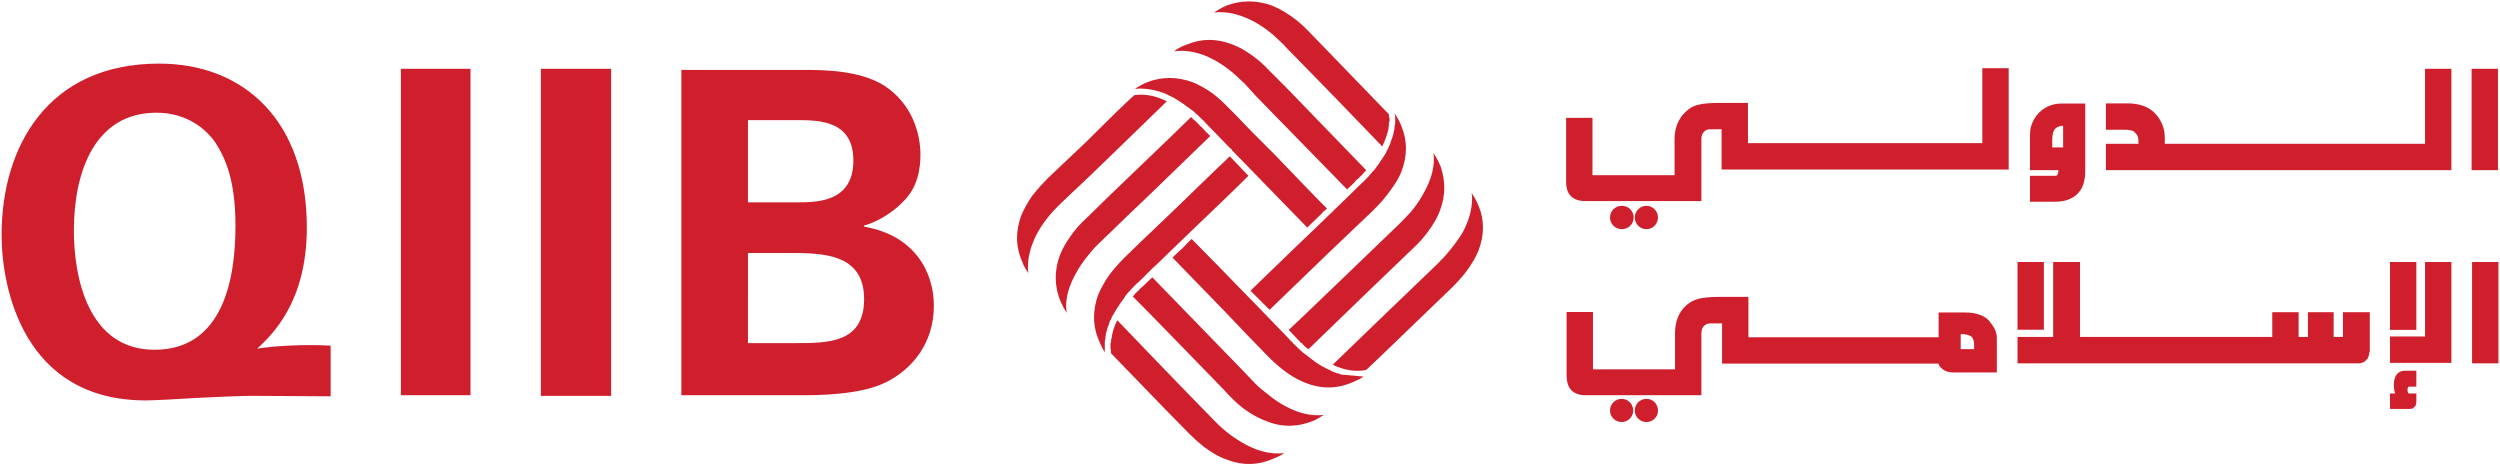 <svg version="1.2" xmlns="http://www.w3.org/2000/svg" viewBox="0 0 1584 294" width="1584" height="294">
	<title>9253051f-5a0f-48ef-99f0-711fc9b1ba9d-1-pdf-svg</title>
	<defs>
		<clipPath clipPathUnits="userSpaceOnUse" id="cp1">
			<path d="m-2218.91-5018.28h3897.82v5519.78h-3897.82z"/>
		</clipPath>
	</defs>
	<style>
		.s0 { fill: #cf1f2d } 
	</style>
	<g id="Clip-Path: Page 1" clip-path="url(#cp1)">
		<g id="Page 1">
			<path id="Path 13" class="s0" d="m879.7 93.7q-1 1.7-1.6 3.3l-1.3 2q-2.7 4.3-5.9 8.5l-1.3 1.3c-3.3 4.3-6.3 6.6-6.3 6.9 0-0.3-8.5 8.2-8.5 8.2l-8.8 8.5-1.3 1.3c0 0-4.9 4.6-9.2 8.9l-6.5 6.2c-4.3 3.9-30.5 29.5-36.7 35.4 2 2 10.2 10.2 12.1 12.1 2.3-2.3 37-35.7 37-35.7l15.4-14.7 12.1-11.5 2.6-2.6q5.3-5.3 9.2-10.8c2.9-4 5.6-7.9 7.2-12.2q2.9-7.5 2.9-14.7 0-6.9-2.6-13.5c-1.3-3.6-2.9-6.2-4.6-8.8q0.4 1.6 0.4 2.9 0 0.7 0 1 0 0.7 0 1 0 0.7 0 1 0 1-0.4 2.3 0 0.3 0 0.6 0 1.7-0.6 3 0 0.3 0 0.6-0.3 1.4-0.7 2.3 0 0.7-0.3 1-0.3 1-0.7 2-0.3 0.6-0.3 1.3-0.6 1-1 2-0.3 0.6-0.3 0.9zm8.2 46.9l-8.8 8.5c0 0-59.9 57.7-62.6 60q0.7 0.7 1.4 1.3l4.9 5.3q0 0 0.3 0 0 0.3 0.3 0.3 0 0.3 0.3 0.7 0.4 0.3 0.7 0.6 0.3 0 0.3 0 0.4 0.3 0.7 0.7 0 0 0 0.3 0.6 0.3 1 0.7v0.3q0.6 0.3 1.3 1 0.6 0.3 1.3 1c2.3-2.3 37-35.8 37-35.8l15-14.4 10.2-9.8 4.5-4.3q5.6-5.2 9.5-10.8 4.6-6.2 6.9-12.1 3-7.6 3-15.1 0-6.6-2.3-13.5c-1.3-3.2-3-6.2-4.6-8.5q0.3 2 0.3 4 0 9.8-6.2 20.9-3.3 6.3-8.2 12.2c-3.6 3.9-6.2 6.5-6.2 6.5zm49.1-9.8c-1.3-3.3-3-6.2-4.6-8.5q0.3 1.6 0.3 3.6 0 10.1-5.9 21.3-3.6 5.9-8.5 11.8c-3.2 4.2-6.2 6.5-6.2 6.9l-8.5 8.2-25.2 24.2c0 0-26.5 25.6-34 32.8 7.5 3.6 14.7 4.6 21.2 3.3 1-0.7 30.8-29.5 30.8-29.5l23.9-23q5.2-5.2 9.2-10.5 4.5-6.2 7.2-12.4 2.9-7.6 2.9-14.8 0-6.9-2.6-13.4zm-232.7 70.5q0.6-1.4 1.3-2.3l1.3-2.3q2.6-4.3 5.9-8.6v-0.3l1-1.3c2.3-2.6 4.2-4.6 5.5-5.9q0.4-0.3 0.7-0.7 0.3-0.3 0.7-0.6c0 0.3 8.1-7.9 8.1-7.9l1.3-1.3c2.3-2 6.3-5.9 7.9-7.5l17.3-16.7c5.9-5.6 30.2-28.9 35.7-34.5-1.9-1.9-9.8-10.4-11.8-12.4-1.9 2-6.8 6.5-6.8 6.5l-30.5 29.5-19.3 18.4-10.1 9.8q-5.6 5.6-9.8 11.2-4.3 6.2-6.9 12.4-2.6 7.2-2.6 14.1 0 7.9 3.2 15.1c1 2.6 2.3 5.2 3.6 7.2q0-1.9 0-3.9v-0.3q0-1 0-2 0-0.3 0-0.3 0-1 0.4-2 0-0.3 0-0.7 0-0.9 0.3-1.9 0-0.4 0-0.7 0.3-1 0.6-1.9 0 0 0-0.4 0.4-1 0.7-2.3 0-0.3 0.3-0.3 0.4-1.3 0.7-2.3 0 0 0-0.3 0.6-1 1.3-2.3 0 0 0-0.3zm-8.2-46.9l8.2-7.9 10.1-9.8 15.1-14.4c0 0 30.4-29.5 37.3-36.1-1-1-2.3-2.3-3.3-3.3q-0.3-0.3-0.3-0.3c-1-1.3-2-2.3-2.6-2.6q-0.7-0.7-0.7-0.7 0 0 0-0.3 0 0-0.3 0 0 0 0-0.3-0.3 0-0.3-0.4 0 0-0.4 0 0-0.3-0.3-0.3 0-0.3-0.3-0.3 0-0.3-0.3-0.7-0.4 0-0.4 0-0.3-0.3-0.6-0.6-0.3-0.4-0.3-0.4-0.4-0.3-1-0.6 0-0.3 0-0.3-0.7-0.4-1-1c-2 1.9-12.1 11.8-12.1 11.8l-24.9 23.9-15.4 14.8-14 13.7q-5.9 5.3-9.9 11.2-4.5 6.2-6.8 12.1-2.7 7.2-2.7 14.4 0 7.6 3 14.8c1.3 2.9 2.6 5.2 3.9 7.5 0-1.3-0.3-2.6-0.3-4.3q0-9.5 5.9-20.3 3.3-6.2 8.2-12.1c3.6-4.6 6.5-7.2 6.5-7.2zm-24.2-25.3l8.2-7.8 10.1-9.5c0 0 45.8-44.3 49.1-47.6q-10.8-5.4-20.6-3.9c-1 0.7-11.5 10.8-11.5 10.8l-18.9 18.7-24.6 23.3-4.6 4.9q-2.9 3.3-5.2 6.2-4.3 6.3-6.9 12.5-2.6 7.2-2.6 14.1 0 7.5 3.3 15.1c1 2.9 2.6 5.2 3.9 7.2q-0.3-2-0.3-4 0-9.8 5.5-20.6 3.3-6.2 8.2-12.1c3.6-4.3 6.6-6.9 6.9-7.3zm117.8 152.8q-6.2-3.3-12.1-7.9c-4.9-3.9-7.9-7.2-7.9-7.2l-17.3-17.7c0 0-41.2-42.6-44.5-46.2q-3 5.9-3.6 11.5-0.3 0.6-0.3 0.9 0 0.7 0 1-0.4 1-0.4 2 0 0.3 0 0.7 0 0.6 0 1.6 0.4 1.6 0.4 3.3c0.9 1 33.3 34.4 33.3 34.4l16.1 16.4q4.6 4.6 9.1 8.2l2.7 1.9c4.2 3 8.5 5.3 12.7 6.6 10.2 3.9 20.3 3.3 30.1-1.3q3.3-1.3 5.6-3-11.5 1.3-23.9-5.2z"/>
			<path id="Path 14" fill-rule="evenodd" class="s0" d="m849.3 237.3l14.7 1.3q-2.6 1.7-5.6 3c-9.8 4.6-19.9 5.2-30.4 1.3q-6.2-2.3-12.4-6.6-5.9-4.2-11.8-10.1l-13.4-13.8-14.4-15.1c0 0-30.8-31.8-33.1-34.1 1-0.9 3.6-3.6 6.6-6.2l0.6-0.6c2-2.3 4.3-4.3 4.9-5 5.6 5.6 26.5 26.9 32.1 32.8 0.4 0.4 1.3 1.3 1.3 1.3 0 0 18 18.4 22.9 23.6 0.4 0.5 1.1 1.1 1.3 1.3l7.5 7.9q0 0 1.4 1.3c1.3 1.3 3.2 3.3 6.5 5.6q0.7 0.6 1.3 1 4.3 3.6 8.5 5.9 1.3 0.6 2.3 1.3 1.3 0.6 3 1.3 0.3 0.3 0.3 0.3 1.3 0.7 2.6 1 0.3 0 0.3 0.3 1.7 0.4 3 0.7 0 0 0 0.3zm-10.5 25.6q-2.6 1.6-5.6 3.3c-9.8 4.2-19.9 4.9-30.1 0.9q-6.5-2.3-12.7-6.5c-4-2.6-7.9-6.2-11.8-10.2l-3-3.3c0 0-55.6-57.3-57.9-59.3q0.7-0.6 1-1 0-0.3 0.3-0.3 0.3-0.6 0.7-1 0.3 0 0.3 0 0.3-0.6 0.7-1 0 0 0.3 0 0.3-0.3 0.6-0.6 0-0.3 0-0.3 0.4-0.4 0.7-0.4 0-0.3 0-0.3 0.3 0 0.3-0.3 0 0 0.3 0v-0.4q0.4 0 0.4 0l0.3-0.3c1-1 4.9-4.6 6.5-6.2 2.3 2.3 57.3 59 57.3 59l7.5 7.9c0 0 3 3.2 7.9 6.8q5.9 5 12.1 8.2 12.4 6.6 23.9 5.3zm-69.7-255c2.3-1.3 4.9-3 7.8-4.3 9.5-3.6 19.4-3.6 29.2 0 7.8 3.3 15.7 8.5 23.2 16.4 0 0 49.8 51.5 50.7 52.4 0 0.5 0 1.2 0 1.7q0.4 0.3 0.4 1 0 0.9 0 1.6 0 0.3-0.4 1 0 1 0 1.9-0.3 1-0.3 2 0 0.3 0 0.3-1.3 5.3-3.9 10.9c-6.9-7.2-30.1-31.2-30.1-31.2l-24.6-25.2c0 0-8.2-8.2-7.8-8.2-0.4 0-3-3-7.2-6.6q-5.9-4.9-12.1-8.2-13.1-6.8-24.9-5.5zm-50 48.4q0 0.1-0.1 0.1 0 0-0.3 0 0.2 0 0.4-0.1zm7.8-4.2c9.1-3.6 19-3.6 28.8 0q6.2 2.6 12.4 6.9 5.6 4.3 10.8 9.8l4.3 4.3 9.8 10.2 14.7 14.7c0 0 30.4 31.8 33.1 34.1-0.7 0.7-1.7 1.6-3 2.6v0.3c-3.3 3-8.2 7.9-9.5 9.2-2.6-2.6-47.8-49.1-47.8-49.1v-0.4l-1.3-1-8.5-8.8c0 0-8.2-8.2-7.8-8.2-0.4 0-3-3-7.2-6.6q-0.7-0.6-1.3-0.9-4.3-3.3-8.5-5.9l-2.3-1.4q-1.7-0.9-3.3-1.6-1.3-0.6-2.6-1.3-0.4 0-0.7 0 0 0-0.3-0.3-9.3-3.2-17.6-2.4c1.9-1.3 4.5-2.9 7.8-4.2zm19 11.2l-2.3-1.3q0.9 0.6 2.3 1.3zm-2-30.8c2.3-1.7 4.9-3.3 8.2-4.3 9.1-3.9 19-3.9 28.8 0q6.2 2.3 12.4 6.9 5.6 3.9 10.8 9.5l10.5 10.5c0 0 49.1 50.8 51 52.7-2.6 3.3-4.9 5-4.9 5.3q0 0-0.3 0.3h-0.3q-0.7 0.7-1.7 1.7v0.3c-1.6 1.6-3.9 3.6-4.9 4.6-6.2-6.3-57.6-59-57.6-59l-7.8-8.6c-0.4 0-3-2.9-7.2-6.5q-5.9-4.9-12.1-8.2c-8.5-4.6-17.1-6.2-24.9-5.2zm-534.4 218.6c-12.8 0-37.7-0.3-51.1-0.3-5.2 0-19.3 0.6-33.4 1.3-14.1 0.9-27.8 1.6-32.7 1.6-77.6 0-91.3-71.5-91.3-104.9 0-56 29.4-108.5 99.8-108.5 53.7 0 93.6 36.1 93.6 103.9 0 46.9-21.6 67.5-31.4 76.7 9.5-1.6 28.8-2.9 46.5-1.9zm-111.6-29.5c43.5 0 51.3-45 51.3-78.4 0-29.2-6.5-43.2-12.7-52.8-5.3-7.8-17.4-19-37.3-19-39 0-52.4 37.1-52.4 74.8 0 29.1 8.8 75.4 51.1 75.4zm156.1-178h44.1v206.8h-44.1zm88.7 0h44.5v207.2h-44.5zm468.9 165.8l-0.3-0.3zm68.7-133.8q0 0.4 0 0.7 0-0.7 0-1.3 0 0.3 0 0.6zm0 1q0 0 0-0.3 0 0.3 0 0.3z"/>
			<path id="Path 15" fill-rule="evenodd" class="s0" d="m431.7 44.3h77.2c12.1 0 35.4 0 51.1 9.8 18.9 12.1 23.2 32.1 23.2 43.9 0 7.9-1.3 21.3-12.1 30.8-1.3 1.7-11.5 10.8-23.6 14.1v0.7c31.8 5.5 44.2 28.5 44.2 50.1 0 24.3-14.4 40.7-30.4 48.5-16.1 8.2-44.2 8.2-52.4 8.2h-77.2zm42.2 83.9h31.1c12.4 0 35.7 0 35.7-26.5 0-25.6-22-25.6-36.7-25.6h-30.1zm0 89.2h30.1c20.6 0 43.5 0 43.5-27.9 0-29.2-26.8-29.2-48.1-29.2h-25.5zm1010.6-19.6h17v25.2l-0.3 0.3c0 1.7-0.7 3-1.3 4.3h-0.3c-1 1.6-3 2.6-4.9 2.6h-216.4v-16.7h22.6v-47.5h17v47.5h121.8v-15.7h16.7v15.7h5.9v-15.7h16.3v15.7h5.9zm-206.2-31.8h16.7v42.9h-16.7zm245.5 68.9h7.2v10.1h-4.9c0 0-0.7 0.4-0.7 2 0 1.6 0.7 2.3 0.7 2.3h4.9v4.3c0 0.9 0 1.9-0.3 2.6v0.6c-0.7 1-1.7 1.7-2 2-0.7 0.3-2.6 0.3-2.6 0.3h-11.8v-9.8h3.3c-0.7-0.7-3.3-14.4 6.2-14.4zm-9.5-68.9h16.7v43h-16.7zm22.2 0h16.7v63.9h-38.9v-16.7h22.2zm46.5 0v64.2h-16.7v-64.2z"/>
			<path id="Path 16" fill-rule="evenodd" class="s0" d="m1260.7 203.9c2.9 3.3 4.5 6.5 4.5 10.5v21.6h-27.5c-3.6 0-6.5-1.3-7.8-3-0.7-0.3-1.3-1.3-1.6-2.6h-137.2v-25.5h-7.5c-2 0-5.6 1.3-5.6 6.2v39.3h-73.3c-4.6 0-7.5-1.3-9.5-3.6-1.9-2.3-2.6-5.6-2.6-8.5v-40.6h16.7v36.3h52v-22.9c0-7.2 2.3-13.4 7.2-17.7 4.3-3.6 8.2-5.3 21.6-5.3h17.7v25.6h120.5v-15.7h17c6.2 0 11.8 1.6 15.4 5.6zm-9.9 15c0-2.3-0.3-3.9-1.3-5.2q-1.9-2-6.8-2h-0.4v9.5h8.5zm-207.6 48.5c-4.1 0-7.4-3.3-7.4-7.3 0-4.1 3.3-7.4 7.4-7.4 4.1 0 7.3 3.3 7.3 7.4 0 4-3.2 7.3-7.3 7.3zm-15.7 0c-4.1 0-7.4-3.3-7.4-7.3 0-4.1 3.3-7.4 7.4-7.4 4 0 7.3 3.3 7.3 7.4 0 4-3.3 7.3-7.3 7.3zm509-223.8h16.7v64.2h-218.9v-16.7h20.6v-2.6c-0.3-2-0.6-3-2.3-4.6-0.6-0.7-1.3-1.3-2.9-1.3-0.4-0.4-2.3-0.4-4.9-0.4h-10.5v-16.7h13.7c7.2 0 13.5 2 17.7 6.6 3.6 3.9 5.9 9.2 5.9 14.7v4.3h164.9zm29.5 0h16.7v64.2h-16.7z"/>
			<path id="Path 17" fill-rule="evenodd" class="s0" d="m1321.2 65.6v42.6c0 5.2-1 9.5-3.3 12.7-3.2 4.6-8.8 6.9-15.4 6.9h-16.3v-16.4c1.3 0 16.3 0 16.3 0 0.7-0.3 0.7-0.3 1-0.3v-0.3c0 0 0.7-1 0.7-2.6v-0.4h-18v-17.7c0-3.6 0-6.5 0.3-8.5 0.7-3.3 2-5.9 3.9-8.5 4-4.9 9.5-7.5 15.7-7.5zm-14.4 14c-1.9 0.4-3.6 0.7-4.9 2.3-0.9 1-1.6 3.3-1.6 6.9v4.6h6.9v-13.4zm-50.8-36.4h16.7v64.2h-181.9v-25.5h-7.6c-1.6 0-5.2 1.3-5.2 6.2v39.3h-73.6c-4.3 0-7.6-1.3-9.5-3.6-2-2.3-2.6-5.5-2.6-8.5v-40.6h16.7v36.3h52v-22.9c0-7.2 2.6-13.4 7.5-17.7 3.9-3.6 8.2-5.2 21.3-5.2h17.7v25.5h148.5zm-212.8 102c-4.1 0-7.4-3.3-7.4-7.4 0-4.1 3.3-7.4 7.4-7.4 4 0 7.3 3.3 7.3 7.4 0 4.1-3.3 7.4-7.3 7.4zm-15.6 0c-4.2 0-7.5-3.3-7.5-7.4 0-4.1 3.3-7.4 7.5-7.4 4.2 0 7.5 3.3 7.5 7.4 0 4.1-3.3 7.4-7.5 7.4z"/>
		</g>
	</g>
</svg>